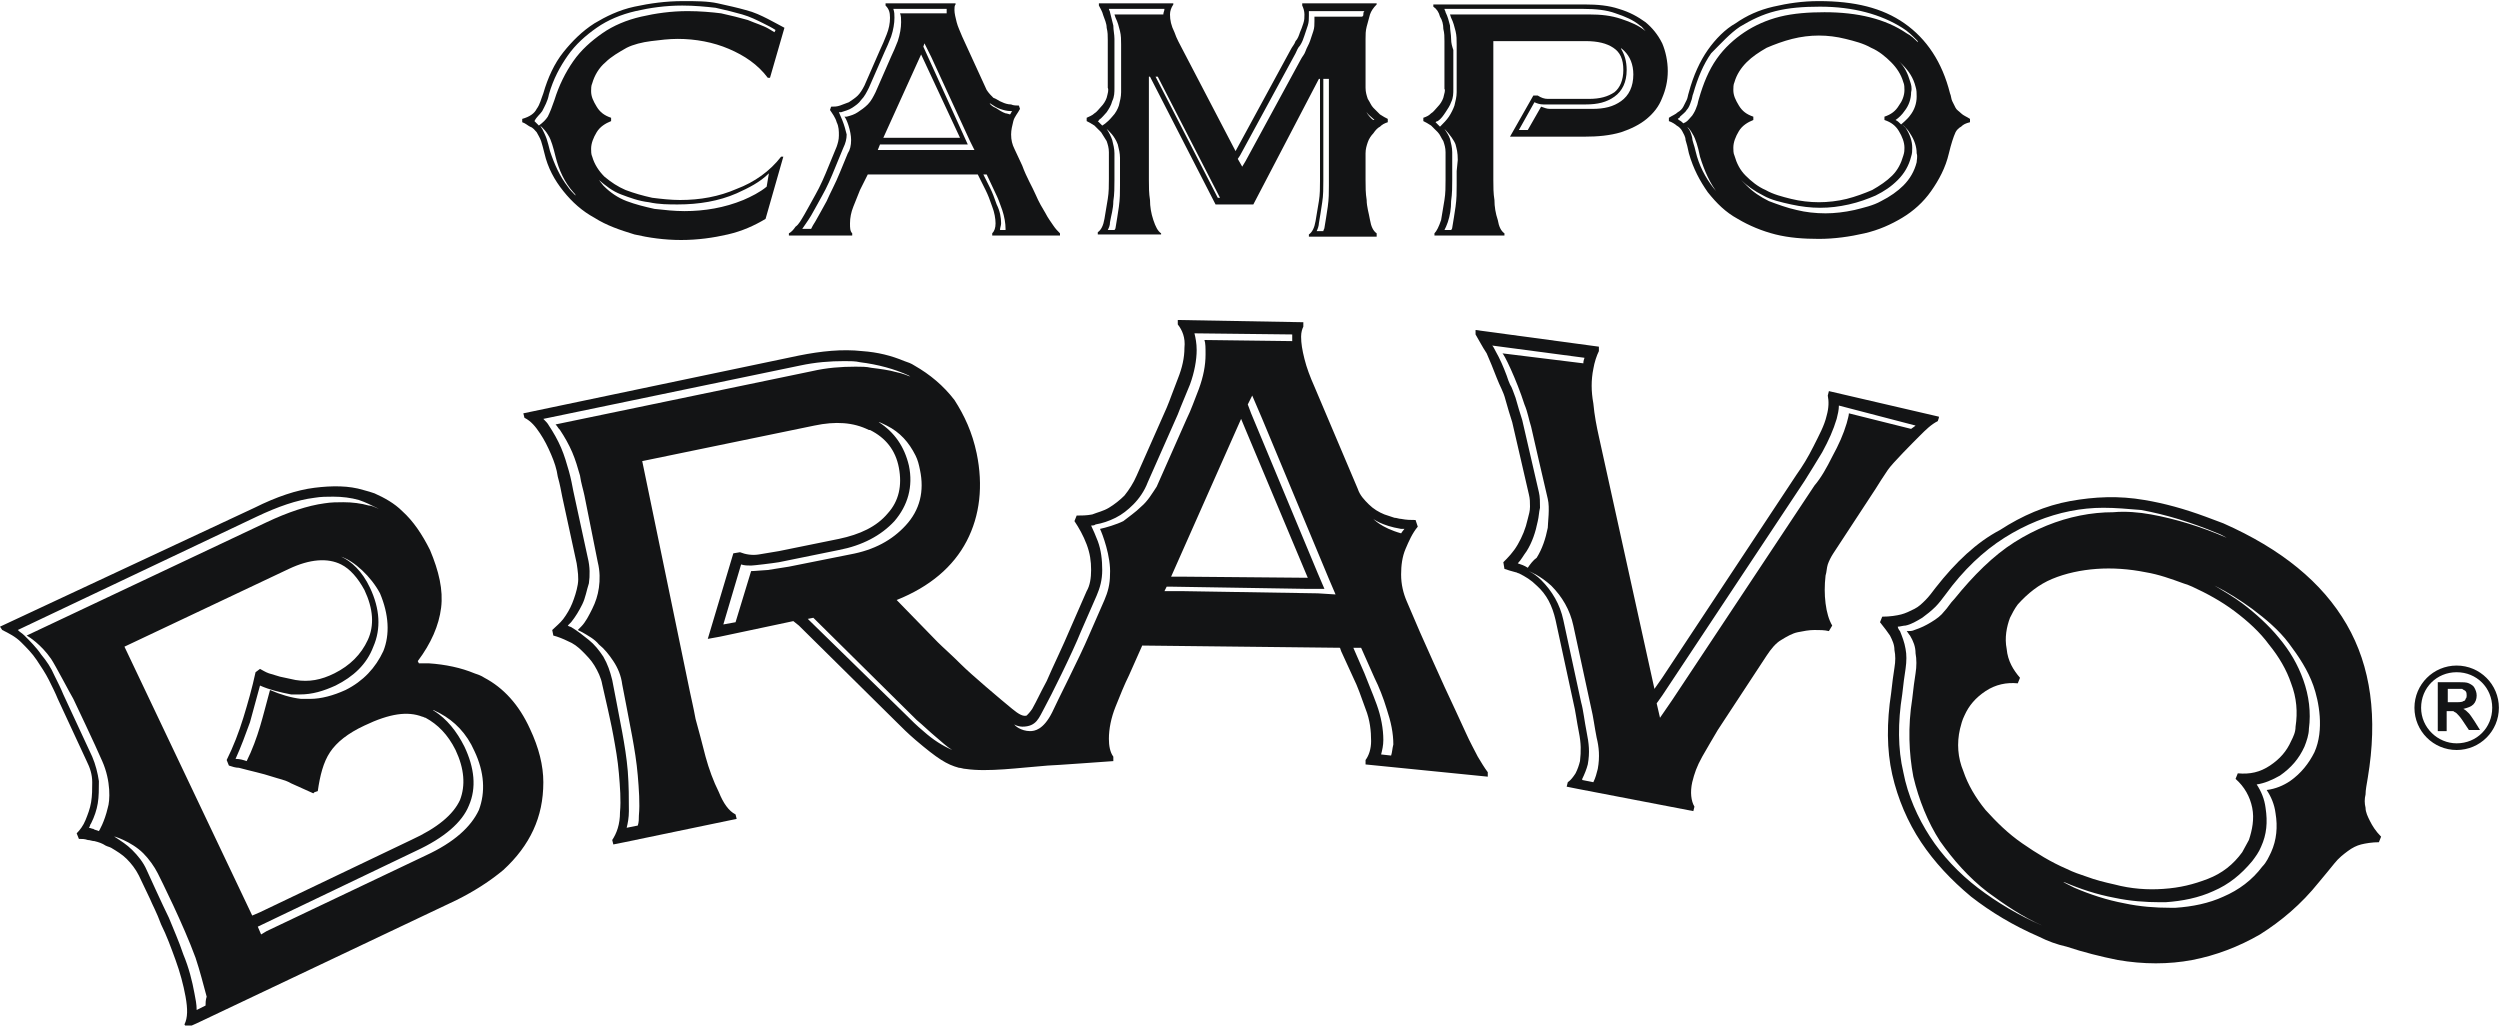 <svg preserveAspectRatio="xMidYMid meet"  overflow="visible" style="display: block;" viewBox="0 0 225 93" fill="none" xmlns="http://www.w3.org/2000/svg">
<g id="Frame" clip-path="url(#clip0_0_4)">
<path id="Vector" d="M1.9 57.8C2.4 58.3 2.9 58.8 3.3 59.4C3.7 60 4.1 60.6 4.4 61.2C4.7 61.8 5 62.4 5.2 62.9L7.8 68.5C8.1 69.1 8.3 69.7 8.3 70.4C8.3 71 8.3 71.6 8.2 72.2C8.1 72.8 7.9 73.3 7.7 73.8C7.5 74.3 7.2 74.7 6.9 75L7.1 75.5C7.4 75.5 7.6 75.5 7.9 75.6C8.1 75.6 8.3 75.7 8.5 75.7C8.9 75.8 9.2 75.9 9.5 76.1C9.7 76.2 9.8 76.2 10 76.3C10.5 76.6 11 76.9 11.4 77.3C11.8 77.7 12.2 78.2 12.5 78.8L13.5 80.9C13.7 81.4 14.1 82.1 14.5 83.2C15 84.2 15.4 85.3 15.8 86.4C16.2 87.5 16.5 88.6 16.7 89.7C16.9 90.8 16.9 91.6 16.6 92.2L16.8 92.5L17.7 92.1L41.1 81C42.7 80.2 44.1 79.3 45.3 78.3C46.5 77.2 47.4 76 48 74.7C48.6 73.4 48.9 72 48.9 70.4C48.9 68.9 48.5 67.3 47.7 65.6C46.7 63.4 45.3 61.9 43.6 61C43.3 60.8 43 60.7 42.7 60.6C41.5 60.1 40.1 59.8 38.6 59.7C38.3 59.7 38 59.7 37.7 59.7L37.6 59.5C38.8 57.9 39.5 56.3 39.7 54.7C39.9 53.1 39.5 51.4 38.7 49.5C38 48.1 37.2 46.9 36.2 46C35.5 45.3 34.6 44.8 33.7 44.4C33.4 44.3 33.1 44.2 32.7 44.1C31.4 43.7 29.9 43.7 28.3 43.9C26.7 44.1 24.9 44.7 22.9 45.7L0 56.4L0.2 56.7C0.8 57 1.4 57.3 1.9 57.8ZM18.5 90.5L17.7 90.9C17.7 90.4 17.6 89.9 17.5 89.4C17.3 88.3 17 87.1 16.5 85.9C16.1 84.7 15.6 83.6 15.2 82.6C14.7 81.6 13.2 78.3 13.2 78.3C12.9 77.6 12.4 77 11.9 76.5C11.4 76 10.9 75.7 10.3 75.3C10.1 75.2 11.8 75.7 12.9 76.8C13.4 77.3 13.9 78 14.2 78.6C14.5 79.2 16.5 83.2 17.6 86.2C18 87.4 18.3 88.6 18.6 89.7C18.5 90 18.5 90.3 18.5 90.5ZM39.6 64.2C40.9 64.9 42 66 42.7 67.6C43.6 69.5 43.7 71.3 43.1 72.9C42.4 74.4 40.9 75.8 38.3 77L24 83.8L23.5 84.1L23.2 83.4L37.4 76.6C40 75.4 41.6 74 42.2 72.5C42.9 70.9 42.7 69.1 41.8 67.2C41.1 65.8 40.2 64.7 39.1 64C39 64 39 63.9 39 63.9L39.6 64.2ZM38 64.5C38.1 64.5 38.2 64.6 38.3 64.6C39.4 65.2 40.3 66.1 41 67.5C41.8 69.2 41.9 70.7 41.4 72C40.8 73.3 39.4 74.5 37 75.6L23.4 82.1L22.7 82.4L11.2 58.2L26 51.2C27.9 50.3 29.5 50.2 30.7 50.8C31.5 51.2 32.2 52 32.8 53.1C33.6 54.8 33.7 56.3 33.1 57.6C32.5 58.9 31.5 59.9 30.1 60.6C28.9 61.2 27.8 61.4 26.6 61.2C26.1 61.1 25.7 61 25.2 60.9C24.9 60.8 24.5 60.7 24.2 60.6C23.9 60.5 23.6 60.3 23.4 60.2L23 60.5C22.7 61.9 22.3 63.3 21.9 64.6C21.5 65.9 21 67.2 20.4 68.4L20.6 68.9C20.9 69 21.2 69.1 21.5 69.1C22.6 69.4 23.6 69.6 24.5 69.9C25.1 70.1 25.7 70.2 26.2 70.5C26.9 70.8 27.5 71.1 28.2 71.4L28.3 71.3L28.6 71.2C28.8 69.8 29.1 68.6 29.7 67.7C30.3 66.8 31.3 66 32.8 65.3C35.1 64.2 36.7 64 38 64.5ZM34.5 58.6C33.8 60.1 32.7 61.3 31.1 62.1C30 62.6 28.9 62.9 27.9 62.9C27.6 62.9 27.4 62.9 27.1 62.9C26.2 62.8 25.2 62.5 24.3 62.1C24 63.2 23.7 64.4 23.4 65.4C23.1 66.4 22.7 67.5 22.2 68.5C21.9 68.4 21.6 68.3 21.2 68.3C21.7 67.2 22.1 66.1 22.5 65C22.8 63.9 23.1 62.8 23.4 61.7C24.3 62.1 25.2 62.3 26.2 62.5C26.5 62.5 26.7 62.5 27 62.5C28.1 62.5 29.1 62.2 30.2 61.7C31.8 60.9 33 59.8 33.6 58.2C34.3 56.6 34.2 54.8 33.3 52.9C32.6 51.4 31.6 50.5 30.7 50.1C31.9 50.5 33.4 51.9 34.2 53.4C35 55.3 35.1 57.1 34.5 58.6ZM23.1 46.5C25 45.6 26.7 45 28.3 44.8C28.9 44.7 29.4 44.7 30 44.7C30.8 44.7 31.6 44.8 32.3 45C32.9 45.2 33.5 45.5 34.1 45.8C33.8 45.7 33.5 45.5 33.2 45.5C32.5 45.3 31.7 45.2 30.9 45.2C30.4 45.2 29.8 45.2 29.2 45.3C27.7 45.5 25.9 46.1 24 47L2.4 57.2C2.6 57.3 3.7 58 4.6 59.3C5 59.9 6.3 62.4 6.6 62.9C6.6 62.9 8.6 67.1 9.2 68.5C10 70.3 9.9 72.1 9.7 72.7C9.4 74 8.9 74.8 8.9 74.8C8.7 74.7 8.5 74.7 8.4 74.6C8.3 74.6 8.1 74.5 8 74.5C8.1 74.4 8.1 74.2 8.2 74.1C8.5 73.5 8.7 72.9 8.8 72.3C8.9 71.7 8.9 71 8.9 70.3C8.8 69.6 8.6 68.8 8.3 68.1L5.7 62.5C5.5 62 5.2 61.4 4.9 60.8C4.6 60.1 4.2 59.5 3.7 58.9C3.3 58.3 2.7 57.7 2.2 57.2C2 57 1.8 56.9 1.6 56.7L23.1 46.5Z" fill="#131415"/>
<path id="Vector_2" d="M174.2 52.9C173.9 53.3 173.6 53.7 173.3 54C173 54.3 172.7 54.6 172.3 54.8C171.9 55 171.5 55.2 171.1 55.3C170.7 55.4 170.1 55.5 169.4 55.5L169.2 56C169.6 56.5 169.9 56.9 170.1 57.2C170.3 57.6 170.5 58 170.5 58.5C170.6 59 170.6 59.5 170.5 60.1C170.4 60.7 170.3 61.5 170.2 62.4C169.8 65 169.8 67.5 170.3 69.7C170.8 71.9 171.7 74 172.9 75.8C174.1 77.6 175.6 79.2 177.4 80.7C179.2 82.1 181.2 83.3 183.5 84.3C184.3 84.7 185.1 85 186 85.2C187.5 85.7 189.1 86.1 190.6 86.4C192.9 86.8 195.2 86.8 197.3 86.4C199.4 86 201.5 85.2 203.4 84.1C205.3 82.9 207.1 81.4 208.7 79.4C209.2 78.8 209.7 78.2 210.1 77.7C210.5 77.2 210.9 76.9 211.3 76.6C211.7 76.3 212.1 76.1 212.5 76C212.9 75.9 213.5 75.8 214.1 75.8L214.3 75.3C213.8 74.8 213.5 74.3 213.3 73.9C213.1 73.5 212.9 73.1 212.9 72.7C212.8 72.3 212.8 71.9 212.9 71.5C212.9 71.1 213 70.6 213.1 70C214 64.6 213.4 60 211.2 56.2C209 52.4 205.3 49.4 200.1 47.1C199.6 46.9 199 46.7 198.5 46.5C196.6 45.8 194.8 45.3 193 45C190.7 44.6 188.5 44.7 186.3 45.1C184.1 45.5 182 46.4 180 47.7C177.9 48.8 176 50.6 174.2 52.9ZM206 57.9C206.9 59.1 207.7 60.3 208.2 61.7C208.7 63.1 209.2 65.7 208.3 67.7C207.8 68.7 207.1 69.6 206.1 70.3C205.5 70.7 204.8 71 204 71.1C204.4 71.7 204.7 72.4 204.8 73.2C205 74.4 204.9 75.6 204.4 76.7C204.2 77.1 204 77.6 203.6 78C202.7 79.2 201.5 80.1 200.1 80.7C198.8 81.3 197.3 81.6 195.8 81.7C195.6 81.7 195.5 81.7 195.3 81.7C194 81.7 192.6 81.6 191.2 81.3C189.6 81 188.1 80.5 186.7 79.9C186.5 79.8 186.3 79.7 186.1 79.6C186.1 79.6 185.5 79.3 185.8 79.4C187.2 80 188.7 80.5 190.3 80.8C191.7 81.1 193.1 81.2 194.4 81.2C194.6 81.2 194.7 81.2 194.9 81.2C196.4 81.1 197.9 80.8 199.2 80.2C200.6 79.6 201.7 78.7 202.7 77.5C203 77.1 203.3 76.7 203.5 76.2C204 75.1 204.1 74 203.9 72.7C203.8 71.9 203.5 71.2 203.1 70.6C203.8 70.5 204.5 70.2 205.2 69.8C206.2 69.1 206.9 68.3 207.4 67.2C207.6 66.7 207.8 66.1 207.8 65.6C208 64.1 207.8 62.6 207.3 61.2C206.8 59.8 206.1 58.6 205.1 57.4C204.2 56.3 203 55.2 201.8 54.3C201 53.7 200.1 53.2 199.3 52.7C200.5 53.3 201.6 54 202.7 54.8C203.9 55.7 205.1 56.7 206 57.9ZM180.6 58.4C180.4 57.4 180.6 56.4 180.9 55.6C181.1 55.2 181.3 54.8 181.6 54.4C182.5 53.4 183.5 52.6 184.7 52.1C185.9 51.6 187.3 51.3 188.7 51.2C190.1 51.1 191.6 51.2 193.1 51.5C194.3 51.7 195.4 52.1 196.5 52.5C196.8 52.6 197.1 52.7 197.3 52.8C198.6 53.4 199.9 54.1 201.1 55C202.3 55.9 203.4 56.9 204.2 58C205.1 59.1 205.8 60.3 206.2 61.5C206.7 62.8 206.8 64.1 206.6 65.4C206.6 65.9 206.4 66.3 206.2 66.7C205.8 67.6 205.2 68.3 204.3 68.9C203.4 69.5 202.5 69.7 201.4 69.6L201.2 70.1C202 70.8 202.5 71.7 202.7 72.7C202.9 73.7 202.7 74.7 202.4 75.6C202.2 76 202 76.3 201.8 76.7C201 77.8 200 78.6 198.7 79.1C197.4 79.6 196.2 79.9 194.7 80C193.3 80.1 191.8 80 190.3 79.6C189.4 79.4 188.6 79.2 187.8 78.9C187.2 78.7 186.6 78.5 186 78.2C184.6 77.6 183.3 76.8 182 75.9C180.7 75 179.7 74 178.7 72.9C177.8 71.8 177.1 70.6 176.7 69.4C176.2 68.2 176.1 66.9 176.4 65.6C176.5 65.2 176.6 64.8 176.8 64.4C177.2 63.5 177.8 62.8 178.7 62.2C179.6 61.6 180.6 61.4 181.6 61.5L181.8 61C181.2 60.3 180.7 59.5 180.6 58.4ZM180.4 48.4C182.3 47.2 184.3 46.4 186.3 46C187.3 45.8 188.3 45.7 189.3 45.7C190.4 45.7 191.5 45.8 192.7 45.9C194.9 46.3 197.2 47 199.6 48C199.9 48.1 200.2 48.3 200.4 48.4C198.1 47.4 195.8 46.7 193.6 46.3C192.5 46.1 191.3 46 190.2 46.1C189.2 46.1 188.2 46.2 187.2 46.4C185.2 46.8 183.2 47.6 181.3 48.8C179.4 50 177.6 51.8 175.9 53.9C175.5 54.3 175.3 54.7 175 55C174.7 55.4 174.3 55.7 173.8 56C173.3 56.3 172.9 56.5 172.3 56.7C172.1 56.8 171.9 56.8 171.6 56.8C171.7 56.9 171.8 57.1 171.9 57.2C172.2 57.7 172.4 58.2 172.4 58.8C172.5 59.3 172.5 60 172.4 60.6C172.3 61.2 172.2 62 172.1 62.9C171.7 65.4 171.8 67.8 172.2 69.9C172.7 72 173.5 74 174.6 75.7C175.8 77.4 177.2 79 178.9 80.3C180.4 81.4 182 82.5 183.8 83.3C181.7 82.4 179.7 81.2 178 79.9C176.3 78.6 174.8 77 173.7 75.3C172.6 73.6 171.7 71.6 171.3 69.5C170.8 67.4 170.8 65 171.2 62.5C171.3 61.6 171.4 60.8 171.5 60.2C171.6 59.5 171.6 58.9 171.5 58.4C171.4 57.8 171.2 57.3 171 56.8C170.9 56.7 170.8 56.5 170.8 56.4C171 56.4 171.3 56.3 171.5 56.3C172 56.2 172.5 55.9 173 55.6C173.4 55.3 173.8 55 174.2 54.6C174.5 54.3 174.8 53.9 175.1 53.5C176.7 51.3 178.5 49.6 180.4 48.4Z" fill="#131415"/>
<path id="Vector_3" d="M133.9 69.5C133.6 69.1 133.3 68.6 133 68.1C132.7 67.5 132.3 66.8 131.9 65.9C131.5 65 130.6 63.1 130 61.8C129.4 60.5 128.7 58.9 127.8 56.9L126.6 54.1C126.3 53.4 126.1 52.6 126.1 51.7C126.1 50.9 126.2 50.1 126.5 49.4C126.8 48.7 127.1 48 127.6 47.4L127.5 47.1L127.4 46.8C127 46.8 126.6 46.8 126.1 46.7C125.9 46.7 125.7 46.6 125.5 46.6C125.2 46.5 124.9 46.4 124.6 46.3C124.1 46.1 123.6 45.8 123.2 45.4C122.8 45 122.4 44.6 122.2 44L118.3 34.8C117.9 33.9 117.6 33.1 117.4 32.3C117.2 31.5 117.1 30.9 117.1 30.3C117.1 29.9 117.2 29.6 117.3 29.4V29.3V29L106 28.8V29.2C106.4 29.7 106.7 30.4 106.6 31.3C106.6 32.2 106.4 33.1 106 34.1C105.6 35.1 105.3 36 105 36.7L102.3 42.8C102 43.5 101.6 44.1 101.2 44.6C100.8 45 100.3 45.4 99.8 45.7C99.3 46 98.8 46.1 98.3 46.3C97.8 46.4 97.3 46.4 96.9 46.4L96.7 46.9C97.1 47.5 97.5 48.2 97.8 49C98.1 49.8 98.2 50.5 98.2 51.3C98.2 52 98.1 52.7 97.8 53.2L96.4 56.4C95.6 58.3 94.8 59.9 94.2 61.3C93.5 62.6 93.4 62.9 92.9 63.8C92.7 64.1 92.5 64.3 92.4 64.4C92.1 64.5 91.7 64.3 91.1 63.8C90 62.9 87.4 60.7 86.5 59.8C85.6 58.9 84.9 58.3 84.4 57.8L80.7 54C83.7 52.8 85.8 51 87 48.7C88.2 46.4 88.5 43.7 87.9 40.8C87.5 38.9 86.8 37.4 85.9 36C84.9 34.7 83.7 33.7 82.3 32.9C82 32.7 81.7 32.6 81.4 32.5C80.2 32 79 31.7 77.6 31.6C75.8 31.4 73.9 31.6 71.9 32L47.1 37.2L47.2 37.6C47.8 37.9 48.2 38.4 48.6 39C49 39.6 49.3 40.2 49.6 40.9C49.9 41.6 50.1 42.2 50.2 42.9C50.4 43.6 50.5 44.2 50.6 44.7L51.9 50.7C52 51.4 52.1 52 52 52.6C51.9 53.2 51.7 53.8 51.5 54.3C51.3 54.8 51 55.3 50.7 55.7C50.4 56.1 50 56.4 49.7 56.7L49.8 57.2C50.2 57.3 50.7 57.5 51.1 57.7C51.6 57.9 52 58.2 52.4 58.6C52.8 59 53.2 59.4 53.5 59.9C53.8 60.4 54.1 61 54.2 61.6L54.7 63.8C54.8 64.3 55 65.1 55.2 66.2C55.4 67.3 55.6 68.4 55.7 69.6C55.8 70.8 55.9 72 55.8 73.1C55.8 74.2 55.5 75 55.1 75.6L55.2 76L56.2 75.8L66.3 73.7L66.2 73.3C65.6 73 65.1 72.3 64.7 71.3C64.2 70.3 63.8 69.2 63.5 68.1C63.2 66.9 62.9 65.8 62.6 64.7C62.4 63.6 62.2 62.8 62.1 62.3L57.8 41.5L73.3 38.3C75.2 37.9 76.8 38 78.2 38.7C78.2 38.7 78.2 38.7 78.3 38.7C79.7 39.4 80.6 40.5 80.9 42.1C81.2 43.7 80.9 45.1 79.9 46.2C78.9 47.4 77.4 48.1 75.5 48.5L70.1 49.6C69.5 49.7 68.9 49.8 68.3 49.9C67.7 50 67.1 49.9 66.6 49.7L66 49.8L63.7 57.5L64.8 57.3L71.4 55.9L71.9 56.3L80.7 65C81.2 65.5 81.7 66 82.4 66.6C84.4 68.3 85.2 68.8 86.3 69.1C86.5 69.1 86.7 69.2 86.9 69.2C88.9 69.5 91.7 69.1 94.3 68.9C94.7 68.9 100.2 68.5 100.2 68.5V68.1C99.9 67.7 99.8 67.1 99.8 66.5C99.8 65.6 100 64.6 100.4 63.6C100.8 62.6 101.2 61.6 101.6 60.8L102.8 58.1L120.6 58.3L120.7 58.6L121.8 61C122.2 61.8 122.5 62.7 122.9 63.8C123.3 64.8 123.4 65.8 123.4 66.7C123.4 67.4 123.2 68 122.9 68.4V68.8L123.9 68.9L133.9 69.9V69.5ZM77 33C75.7 33 74.4 33.1 73.1 33.4L50 38.2C50.2 38.4 50.2 38.5 50.4 38.7C50.8 39.3 51.2 40 51.5 40.7C51.8 41.4 52 42.1 52.2 42.8C52.3 43.5 52.5 44.1 52.6 44.6L53.8 50.6C54 51.4 54 52.2 53.9 52.9C53.8 53.6 53.6 54.2 53.3 54.8C53 55.4 52.7 56 52.3 56.4C52.2 56.5 52.1 56.6 52 56.7L52.4 56.9C52.9 57.2 53.5 57.5 53.9 58C54.4 58.4 54.8 58.9 55.2 59.5C55.6 60.1 55.9 60.8 56 61.6C56 61.6 56.7 65.2 56.9 66.3C57.1 67.4 57.3 68.6 57.4 69.8C57.5 71 57.6 72.3 57.5 73.4C57.5 73.7 57.5 74 57.4 74.3L56.4 74.5C56.5 74.1 56.6 73.6 56.6 73C56.6 71.9 56.6 70.7 56.5 69.4C56.4 68.2 56.2 67 56 65.9C55.8 64.8 55.1 61.2 55.1 61.2C54.9 60.4 54.7 59.8 54.3 59.1C53.9 58.5 53.5 58 53 57.6C52.5 57.2 52 56.8 51.5 56.5C51.4 56.4 51.2 56.4 51.1 56.3C51.2 56.2 51.3 56.1 51.4 56C51.8 55.5 52.1 55 52.4 54.4C52.7 53.8 52.8 53.1 53 52.5C53.1 51.8 53.1 51 52.9 50.2L51.6 44.2C51.5 43.7 51.4 43.1 51.2 42.4C51 41.7 50.8 41 50.5 40.3C50.2 39.6 49.8 38.9 49.4 38.3C49.3 38.1 49.1 37.9 48.9 37.7L72 32.9C73.4 32.6 74.7 32.5 76 32.5C76.5 32.5 77 32.5 77.4 32.6C79 32.8 80.5 33.2 81.8 33.8C81.9 33.9 82.1 34 82.2 34C81.7 33.8 81.2 33.6 80.7 33.5C80 33.3 79.2 33.2 78.4 33.1C78 33 77.5 33 77 33ZM71 51C70.4 51.1 69.7 51.2 69.1 51.3C68.9 51.3 67.9 51.4 67.6 51.4L66.2 56L65.1 56.2L66.7 50.8C67 50.9 67.3 50.9 67.6 50.9C67.8 50.9 69.5 50.7 70.1 50.6L75.5 49.5C77.6 49.1 79.3 48.2 80.5 46.9C81.7 45.5 82.2 43.8 81.8 41.9C81.4 40.2 80.5 38.9 79.1 38C79 37.9 79.8 38.3 79.8 38.3C81 38.9 81.8 39.8 82.4 41C82.6 41.4 82.7 41.8 82.8 42.3C83.2 44.2 82.8 45.9 81.5 47.3C80.3 48.6 78.7 49.5 76.5 49.9L71 51ZM83.1 65.8C82.5 65.3 82 64.8 81.6 64.4L81.5 64.3L72.7 55.7L73.2 55.6L82.5 64.8C83.1 65.3 83.6 65.8 84.2 66.3C84.8 66.8 85.2 67.2 85.7 67.5C84.8 67.1 84 66.6 83.1 65.8ZM102.7 45.6C102.2 46.1 101.6 46.5 101.1 46.9C100.5 47.2 99.5 47.5 99 47.6C99.2 48 100 50.1 99.9 51.7C99.9 52.6 99.7 53.3 99.4 54L98 57.2C97.2 59.1 95.1 63.2 94.7 64.1C93.9 65.7 93.1 65.8 92.7 65.8C91.9 65.8 91.3 65.3 91.3 65.2C91.4 65.3 91.8 65.4 92 65.4C93.3 65.4 93.5 64.6 94 63.7C94.5 62.8 96.5 58.8 97.3 56.8L98.7 53.6C99 52.9 99.2 52.2 99.2 51.3C99.2 50.4 99.1 49.5 98.8 48.7C98.6 48.2 98.4 47.7 98.2 47.3C98.3 47.3 98.5 47.3 98.6 47.2C99.2 47.1 99.8 46.9 100.4 46.6C101 46.3 101.5 45.9 102 45.4C102.5 44.9 103 44.2 103.3 43.4L106 37.3C106.3 36.5 106.7 35.6 107.1 34.6C107.5 33.5 107.7 32.4 107.7 31.5C107.7 30.9 107.6 30.4 107.5 30L116.3 30.1C116.3 30.2 116.3 30.5 116.3 30.7L108.4 30.6C108.5 30.9 108.5 31.3 108.5 31.9C108.5 32.9 108.3 33.9 107.9 35C107.5 36 107.2 36.9 106.8 37.7L104.1 43.8C103.7 44.4 103.3 45.1 102.7 45.6ZM112.2 38.9L117.7 52L106.5 51.9H105.4L111.7 37.7L112.2 38.9ZM118.6 53.4L106.3 53.2H104.8L105 52.8H105.4L117.7 53H119.2L118.6 51.6L112.6 37.2L112.3 36.4L112.7 35.6L113.6 37.7L119.6 52.1L120.2 53.5L118.6 53.4ZM125.2 68L124.3 67.9C124.4 67.5 124.5 67.1 124.5 66.6C124.5 65.6 124.3 64.5 123.9 63.4C123.5 62.3 123.1 61.4 122.8 60.6L121.8 58.3H122.5L123.7 61C124.1 61.8 124.5 62.8 124.8 63.8C125.2 65 125.4 66 125.4 67C125.3 67.4 125.3 67.7 125.2 68ZM123.6 46.7C123.6 46.7 124.3 47.3 126.1 47.6C126.2 47.6 126.3 47.6 126.4 47.6C126.3 47.7 126.1 48 126.1 48C124.3 47.5 123.6 46.7 123.6 46.7Z" fill="#131415"/>
<path id="Vector_4" d="M164.6 35.2L164.5 35.6C164.6 36.1 164.6 36.7 164.4 37.4C164.2 38.3 163.7 39.2 163.2 40.2C162.7 41.2 162.2 42 161.7 42.7L149.6 61L148.9 62L143.9 39.3C143.7 38.4 143.5 37.4 143.4 36.3C143.2 35.2 143.2 34.2 143.4 33.2C143.5 32.6 143.7 32 143.9 31.6V31.4V31.2L132.8 29.7V30.1C133.1 30.6 133.4 31.2 133.8 31.8C134.1 32.5 134.4 33.2 134.7 34C135 34.8 135.3 35.2 135.5 36C135.7 36.7 135.9 37.4 136.1 38L137.6 44.5C137.7 44.9 137.7 45.2 137.7 45.6C137.7 46 137.6 46.3 137.5 46.7C137.3 47.6 137 48.3 136.6 49C136.2 49.7 135.7 50.2 135.3 50.6L135.4 51.2C135.7 51.3 136 51.4 136.4 51.5C136.5 51.5 136.6 51.6 136.7 51.6C137.3 51.9 137.8 52.2 138.3 52.7C139.2 53.5 139.7 54.5 140 55.8L141.6 63.2C141.8 64 141.9 64.9 142.1 65.9C142.3 66.9 142.3 67.6 142.2 68.5C142.1 68.9 142 69.2 141.8 69.6C141.6 69.9 141.4 70.2 141.1 70.4L141 70.8L142 71L152.4 73L152.5 72.6C152.2 72.1 152.1 71.3 152.3 70.4C152.5 69.6 152.7 69 153.2 68.1C153.7 67.2 154.2 66.4 154.6 65.7L159 59C159.4 58.4 159.8 57.9 160.3 57.6C160.8 57.3 161.3 57 161.8 56.9C162.3 56.8 162.8 56.7 163.3 56.7C163.8 56.7 164.2 56.7 164.6 56.8L164.9 56.3C164.6 55.8 164.4 55.1 164.3 54.3C164.2 53.5 164.2 52.7 164.3 51.8C164.4 51.5 164.4 51.1 164.5 50.8C164.6 50.5 164.8 50.1 165 49.8L168.8 44C169.1 43.5 169.5 42.9 169.9 42.3C170.3 41.7 172.2 39.8 172.8 39.2C173.3 38.7 173.8 38.2 174.4 37.9L174.5 37.6V37.5L164.6 35.2ZM137.5 51.1C137.2 50.9 136.9 50.8 136.6 50.7C136.9 50.4 137.1 50 137.4 49.6C137.9 48.8 138.2 47.9 138.4 46.9C138.5 46.5 138.5 46.1 138.6 45.7C138.6 45.2 138.6 44.7 138.5 44.3L137 37.8C136.8 37.2 136.6 36.5 136.4 35.8C136.2 35.3 136.1 34.9 135.9 34.6C135.8 34.4 135.7 34.1 135.6 33.8C135.3 33 135 32.3 134.6 31.6C134.5 31.4 134.4 31.2 134.3 31.1L142.6 32.2C142.6 32.3 142.5 32.4 142.5 32.7L135.2 31.8C135.3 31.7 136.5 34.2 137.2 36.4C137.5 37.1 137.6 37.8 137.8 38.4C137.8 38.4 139.1 44.1 139.3 44.9C139.5 45.7 139.3 47.1 139.3 47.5C139.1 48.5 138.8 49.4 138.3 50.2C138 50.4 137.7 50.8 137.5 51.1ZM143.8 69.2C143.7 69.6 143.6 70 143.4 70.4L142.4 70.2V70.1C142.6 69.7 142.8 69.2 142.9 68.8C143.1 67.7 143 66.9 142.8 65.9C142.6 64.9 142.5 63.9 142.3 63.2L140.7 55.8C140.4 54.4 139.7 53.2 138.7 52.2C138.4 51.9 138 51.6 137.6 51.4C137.8 51.5 138.6 51.8 139.6 52.7C140.6 53.7 141.3 54.9 141.6 56.3L143.2 63.7C143.4 64.5 143.5 65.4 143.7 66.4C143.9 67.2 144 68.1 143.8 69.2ZM172 38.6L166.4 37.2C166.4 37.4 166.3 37.7 166.2 38.1C165.9 39.1 165.5 40 164.9 41.1C164.4 42.1 163.9 43 163.3 43.7L150.5 63L149.4 64.6L149.1 63.3L149.6 62.6L162.4 43.3C162.9 42.5 163.4 41.7 164 40.7C164.6 39.6 165 38.7 165.3 37.7C165.4 37.3 165.5 36.9 165.5 36.5L172.4 38.3C172.4 38.3 172.3 38.4 172 38.6Z" fill="#131415"/>
<path id="Vector_5" d="M48.3 11.9C48.4 12.1 48.6 12.4 48.7 12.7C48.8 13 48.9 13.4 49 13.8C49.3 15.1 49.9 16.2 50.7 17.2C51.5 18.2 52.4 19 53.5 19.6C54.6 20.3 55.8 20.7 57.1 21.1C58.4 21.4 59.8 21.6 61.3 21.6C62.8 21.6 64.2 21.4 65.5 21.1C66.8 20.8 67.9 20.3 68.9 19.7L70.5 14.1H70.3C69.3 15.4 67.9 16.4 66.3 17C64.7 17.7 63 18 61.2 18C60.4 18 59.5 17.9 58.7 17.8C57.8 17.6 57.1 17.4 56.3 17.1C55.6 16.8 55 16.4 54.4 15.9C53.9 15.4 53.5 14.8 53.3 14.1C53.2 13.9 53.2 13.6 53.2 13.4C53.2 12.9 53.4 12.4 53.7 11.9C54 11.4 54.5 11.1 55 10.9V10.6C54.4 10.4 54 10.1 53.7 9.6C53.4 9.1 53.2 8.7 53.2 8.2C53.2 8 53.2 7.7 53.3 7.5C53.5 6.8 53.9 6.1 54.5 5.6C55 5.1 55.7 4.7 56.4 4.3C57 4 57.8 3.8 58.6 3.7C59.4 3.6 60.2 3.5 61 3.5C62.6 3.5 64.2 3.8 65.6 4.4C67 5 68.2 5.8 69.1 7H69.3L70.6 2.5C70.2 2.3 69.7 2 69.1 1.7C68.5 1.4 67.9 1.1 67.1 0.9C66.4 0.7 65.5 0.5 64.6 0.3C63.7 0.1 62.6 0.1 61.5 0.1C59.9 0.1 58.5 0.3 57.1 0.6C55.7 0.9 54.5 1.5 53.5 2.1C52.4 2.8 51.5 3.7 50.7 4.7C49.9 5.7 49.3 7 48.9 8.4C48.7 8.9 48.6 9.4 48.3 9.8C48.1 10.2 47.7 10.5 47 10.7V11C47.3 11.1 47.5 11.3 47.7 11.4C48 11.5 48.1 11.7 48.3 11.9ZM53.9 16.2C54.5 16.7 55.1 17.2 55.9 17.5C56.7 17.8 57.5 18.1 58.4 18.2C59.3 18.4 60.2 18.4 61 18.4C62.9 18.4 64.7 18.1 66.3 17.4C67.4 16.9 68.4 16.4 69.2 15.6L69 16.8C68.4 17.3 67.6 17.7 66.9 18C65.2 18.7 63.4 19 61.6 19C60.7 19 59.8 18.9 58.9 18.8C58 18.6 57.2 18.4 56.4 18.1C55.6 17.8 54.9 17.3 54.4 16.8C54.4 16.8 54.4 16.8 54.3 16.7L53.9 16.2C54 16.3 54 16.2 53.9 16.2ZM51.1 16.8C50.4 15.9 49.9 14.8 49.5 13.6C49.4 13.2 49.3 12.8 49.2 12.5C49.1 12.2 48.9 11.8 48.8 11.6C48.7 11.5 48.7 11.4 48.6 11.3C48.6 11.3 49 11.6 49.3 12.1C49.5 12.4 49.6 12.7 49.7 13C49.8 13.3 49.9 13.7 50 14.1C50.3 15.3 50.8 16.4 51.6 17.3C51.7 17.4 51.8 17.5 51.8 17.6C51.5 17.3 51.3 17.1 51.1 16.8ZM48.8 10C49 9.6 49.3 9.1 49.4 8.5C49.8 7.1 50.4 6 51.1 5C51.8 4 52.7 3.2 53.7 2.5C54.7 1.8 55.9 1.3 57.2 1C58.5 0.7 59.9 0.5 61.4 0.5C62.5 0.5 63.5 0.6 64.4 0.7C65.3 0.9 66.1 1.1 66.8 1.3C67.5 1.5 68.1 1.8 68.7 2.1C69.1 2.3 69.5 2.5 69.8 2.7L69.7 2.9C69.5 2.8 69.4 2.7 69.2 2.6C68.7 2.3 68 2.1 67.3 1.8C66.6 1.6 65.8 1.4 64.9 1.2C64.1 1.1 63 1 61.9 1C60.4 1 59 1.2 57.7 1.5C56.4 1.8 55.2 2.3 54.2 3C53.2 3.7 52.3 4.5 51.6 5.5C50.9 6.5 50.3 7.7 49.9 9C49.7 9.6 49.5 10.1 49.3 10.5C49.1 10.8 48.9 11 48.5 11.3C48.4 11.2 48.3 11.1 48.2 11L48.1 10.9C48.3 10.5 48.6 10.3 48.8 10Z" fill="#131415"/>
<path id="Vector_6" d="M74.6 14.9C74.2 15.9 73.8 16.8 73.4 17.5C73 18.2 72.7 18.8 72.4 19.3C72.1 19.8 71.9 20.2 71.6 20.4C71.4 20.7 71.2 20.9 71 21V21.2H76.7V21C76.5 20.8 76.5 20.5 76.5 20.1C76.5 19.6 76.6 19.1 76.8 18.6C77 18.1 77.2 17.6 77.4 17.1L78.1 15.7H88L88.7 17.1C88.9 17.5 89.1 18 89.3 18.6C89.5 19.1 89.6 19.7 89.6 20.1C89.6 20.5 89.5 20.8 89.3 21V21.2H95.4V21C95.2 20.8 95 20.6 94.8 20.3C94.6 20 94.3 19.6 94.1 19.2C93.8 18.7 93.5 18.2 93.2 17.5C92.9 16.8 92.4 16 92 14.9L91.3 13.4C91.1 13 91 12.6 91 12.1C91 11.7 91.1 11.3 91.2 10.9C91.3 10.5 91.6 10.2 91.8 9.8L91.7 9.5C91.5 9.5 91.2 9.5 91 9.4C90.7 9.4 90.4 9.3 90.2 9.2C89.9 9.1 89.7 8.9 89.4 8.8C89.2 8.6 89 8.4 88.8 8.1L86.6 3.3C86.4 2.8 86.2 2.4 86.1 2C86 1.6 85.9 1.2 85.9 0.9C85.9 0.7 85.9 0.5 86 0.4V0.3H79.7V0.5C80 0.8 80.1 1.1 80.1 1.6C80.1 2.1 80 2.6 79.8 3.1C79.6 3.6 79.4 4.1 79.2 4.5L77.8 7.7C77.6 8.1 77.4 8.4 77.2 8.6C77 8.8 76.7 9 76.4 9.2C76.1 9.3 75.9 9.4 75.6 9.5C75.3 9.6 75.1 9.6 74.8 9.6L74.7 9.9C74.9 10.2 75.2 10.6 75.3 11C75.5 11.4 75.5 11.8 75.5 12.2C75.5 12.6 75.4 12.9 75.3 13.2L74.6 14.9ZM89.1 9.3C89.4 9.5 89.7 9.7 90 9.8C90.3 9.9 90.6 10 91 10H91.1C91 10.1 91 10.2 90.9 10.3C90.9 10.3 90.6 10.2 90.5 10.2C90.2 10.1 89.9 9.9 89.6 9.7C89.3 9.6 89 9.3 89.1 9.3C89 9.3 89 9.3 89.1 9.3ZM88.8 15.7L89.6 17.4C89.8 17.8 90 18.3 90.2 18.9C90.4 19.5 90.5 20.1 90.5 20.6V20.7H90C90 20.5 90.1 20.3 90.1 20.1C90.1 19.6 90 19 89.7 18.4C89.5 17.8 89.3 17.3 89.1 16.9L88.5 15.7H88.8ZM87.3 12.7L87.7 13.5H80H79L79.2 13H79.4H87.1L83.1 4.2L83.2 3.9L83.8 5.1L87.3 12.7ZM79.5 12.4L82.9 4.9L86.4 12.4H79.5ZM75.8 10.8C75.7 10.6 75.6 10.3 75.5 10.1C75.6 10.1 75.6 10.1 75.7 10.1C76 10 76.4 9.9 76.7 9.7C77 9.5 77.3 9.3 77.5 9C77.8 8.7 78 8.3 78.2 7.9L79.6 4.7C79.8 4.3 80 3.8 80.2 3.3C80.4 2.7 80.5 2.1 80.5 1.6C80.5 1.3 80.5 1.1 80.4 0.8H85.2V0.9C85.2 1 85.2 1.1 85.2 1.2H81C81.1 1.4 81.1 1.7 81.1 2C81.1 2.5 81 3.1 80.8 3.7C80.6 4.2 80.4 4.7 80.2 5.1L78.8 8.3C78.6 8.7 78.4 9.1 78.1 9.4C77.8 9.7 77.5 9.9 77.2 10.1C76.9 10.3 76.6 10.4 76.2 10.5H76C76.2 10.7 76.6 11.8 76.6 12.6C76.6 13.1 76.5 13.5 76.3 13.8L75.6 15.5C75.2 16.5 74.7 17.4 74.4 18.1C74 18.8 73.7 19.4 73.4 19.9C73.2 20.2 73.1 20.4 73 20.6H72.2C72.4 20.3 72.7 19.9 73 19.4C73.3 18.9 73.6 18.3 74 17.6C74.4 16.9 74.8 16 75.2 15L75.9 13.3C76.1 12.9 76.2 12.5 76.2 12.1C76.1 11.7 76 11.3 75.8 10.8Z" fill="#131415"/>
<path id="Vector_7" d="M99.6 8.8C99.5 9.1 99.3 9.4 99.1 9.6C98.9 9.8 98.7 10.1 98.5 10.2C98.3 10.4 98 10.5 97.8 10.6V10.9C98 11 98.2 11.1 98.5 11.3C98.7 11.5 98.9 11.7 99.1 11.9C99.3 12.2 99.4 12.4 99.6 12.7C99.7 13 99.8 13.3 99.8 13.7V14.8C99.8 15.1 99.8 15.5 99.8 16.1C99.8 16.7 99.8 17.3 99.7 17.9C99.6 18.5 99.5 19.1 99.4 19.7C99.3 20.3 99.1 20.7 98.8 20.9V21.1H104.5V21C104.2 20.8 104 20.4 103.8 19.8C103.6 19.2 103.5 18.6 103.5 18C103.4 17.4 103.4 16.8 103.4 16.2C103.4 15.6 103.4 15.2 103.4 14.9V6.9H103.5L109.4 18.4H112.8L118.7 7.1H118.8V15C118.8 15.3 118.8 15.7 118.8 16.3C118.8 16.9 118.8 17.5 118.7 18.1C118.6 18.7 118.5 19.3 118.4 19.9C118.3 20.5 118.1 20.9 117.8 21.1V21.3H123.9V21C123.6 20.8 123.4 20.4 123.3 19.8C123.2 19.2 123 18.6 123 18C122.9 17.4 122.9 16.8 122.9 16.2C122.9 15.6 122.9 15.2 122.9 14.9V13.8C122.9 13.4 123 13.1 123.1 12.8C123.2 12.5 123.4 12.2 123.6 12C123.8 11.7 124 11.5 124.2 11.4C124.4 11.2 124.6 11.1 124.9 11V10.7C124.7 10.6 124.5 10.5 124.2 10.3C124 10.1 123.8 9.9 123.6 9.7C123.4 9.5 123.3 9.2 123.1 8.9C123 8.6 122.9 8.3 122.9 7.9V4.5C122.9 4.2 122.9 3.9 122.9 3.5C122.9 3.1 122.9 2.8 123 2.4C123.1 2 123.2 1.7 123.3 1.3C123.4 1 123.6 0.7 123.9 0.4V0.3H117.2V0.5C117.3 0.7 117.4 1 117.4 1.3C117.4 1.6 117.4 1.8 117.3 2.1C117.2 2.4 117.1 2.7 117 2.9C116.9 3.2 116.8 3.5 116.6 3.7C116.5 4 116.3 4.2 116.2 4.4L111.2 13.6L106.4 4.4C106.2 4 105.9 3.5 105.7 2.9C105.4 2.3 105.3 1.8 105.3 1.3C105.3 1 105.4 0.7 105.6 0.4V0.3H98.9V0.5C99 0.7 99.2 1 99.3 1.4C99.4 1.7 99.6 2.1 99.6 2.5C99.7 2.9 99.7 3.2 99.7 3.6C99.7 4 99.7 4.3 99.7 4.6V7.9C99.8 8.1 99.7 8.4 99.6 8.8ZM123.6 10.7L123.7 10.8H123.6C123.4 10.7 123 10.2 123 10.1C123.1 10.3 123.4 10.5 123.6 10.7ZM119.6 15.4C119.6 15.7 119.6 16.1 119.6 16.7C119.6 17.3 119.6 17.9 119.5 18.6C119.4 19.3 119.3 19.9 119.2 20.5C119.2 20.6 119.1 20.7 119.1 20.8H118.5C118.6 20.6 118.7 20.3 118.7 20.1C118.8 19.5 118.9 18.9 119 18.2C119.1 17.6 119.1 16.9 119.1 16.3C119.1 15.7 119.1 15.3 119.1 15V7.1H119.6C119.6 7.1 119.6 7.3 119.6 7.6C119.6 7.8 119.6 15.4 119.6 15.4ZM111.6 14L116.6 4.8C116.7 4.6 116.8 4.3 117 4.1C117.2 3.8 117.3 3.5 117.4 3.2C117.5 2.9 117.6 2.6 117.7 2.3C117.8 2 117.8 1.7 117.8 1.4C117.8 1.2 117.8 1.1 117.8 1H122.8C122.7 1.1 122.7 1.2 122.7 1.3C122.7 1.4 122.7 1.4 122.6 1.5H121H118.3C118.3 1.6 118.3 1.8 118.3 1.9C118.3 2.2 118.3 2.5 118.2 2.8C118.1 3.1 118 3.4 117.9 3.7C117.8 4 117.6 4.3 117.5 4.6C117.4 4.9 117.2 5.1 117.1 5.3L112.1 14.5L111.8 15L111.4 14.3L111.6 14ZM100.8 15.4C100.8 15.7 100.8 16.1 100.8 16.7C100.8 17.3 100.8 17.9 100.7 18.6C100.6 19.3 100.5 19.9 100.4 20.5C100.4 20.6 100.3 20.7 100.3 20.7H99.7C99.8 20.5 99.9 20.3 99.9 20C100 19.4 100.2 18.8 100.2 18.1C100.3 17.5 100.3 16.8 100.3 16.2C100.3 15.6 100.3 15.2 100.3 14.9V13.8C100.3 13.4 100.2 13 100.1 12.6C100 12.3 99.8 11.9 99.6 11.6C99.8 11.8 100.3 12.2 100.6 13C100.7 13.4 100.8 13.8 100.8 14.2V15.4ZM109.8 17.8H109.6L104 6.9H104.2L104.3 7.1L109.8 17.8ZM100.3 3.5C100.3 3.1 100.2 2.7 100.2 2.3C100.1 1.9 100 1.5 99.9 1.1C99.9 1 99.8 0.9 99.8 0.8H104.8C104.8 1 104.7 1.1 104.7 1.3H100.3L100.4 1.6C100.6 2 100.7 2.4 100.8 2.8C100.9 3.2 100.9 3.6 100.9 4C100.9 4.4 100.9 4.7 100.9 5V8.3C100.9 8.7 100.8 9.1 100.7 9.5C100.6 9.8 100.4 10.2 100.1 10.5C99.6 11.1 99.2 11.3 99.2 11.3C99.1 11.2 99 11.1 98.9 11L98.8 10.9C98.9 10.9 98.9 10.8 98.9 10.8C99.2 10.6 99.4 10.3 99.6 10.1C99.8 9.8 100 9.5 100.1 9.1C100.3 8.7 100.3 8.3 100.3 7.9V4.5C100.3 4.2 100.3 3.9 100.3 3.5Z" fill="#131415"/>
<path id="Vector_8" d="M129.9 8.8C129.8 9.1 129.6 9.4 129.4 9.6C129.2 9.8 129 10.1 128.8 10.2C128.6 10.4 128.4 10.5 128.1 10.6V10.9C128.3 11 128.5 11.1 128.8 11.3C129 11.5 129.2 11.7 129.4 11.9C129.6 12.1 129.7 12.4 129.9 12.7C130 13 130.1 13.3 130.1 13.7V14.9C130.1 15.2 130.1 15.6 130.1 16.2C130.1 16.8 130.1 17.4 130 18C129.9 18.6 129.8 19.2 129.7 19.8C129.5 20.4 129.3 20.8 129.1 21V21.2H135.4V21C135.1 20.8 134.9 20.4 134.8 19.8C134.6 19.2 134.5 18.6 134.5 18C134.4 17.4 134.4 16.8 134.4 16.2C134.4 15.6 134.4 15.2 134.4 14.9V3.7H142.7C143.8 3.7 144.6 3.9 145.2 4.3C145.8 4.7 146.1 5.3 146.1 6.3C146.1 7.2 145.8 7.9 145.3 8.3C144.7 8.7 144 8.9 143 8.9H140.3C140 8.9 139.6 8.9 139.3 8.9C139 8.9 138.7 8.8 138.4 8.6H138L135.9 12.3H142.6C143.8 12.3 144.9 12.2 145.9 11.9C146.8 11.6 147.6 11.2 148.2 10.7C148.8 10.2 149.3 9.6 149.6 8.8C149.9 8.1 150.1 7.3 150.1 6.4C150.1 5.5 149.9 4.6 149.6 3.9C149.2 3.1 148.7 2.5 148.1 2C147.4 1.5 146.7 1.1 145.7 0.8C144.8 0.5 143.8 0.4 142.6 0.4H129V0.6C129.3 0.8 129.5 1.1 129.6 1.5C129.8 1.8 129.9 2.2 129.9 2.6C130 3 130 3.3 130 3.7C130 4.1 130 4.4 130 4.7V8C130.1 8.1 130 8.4 129.9 8.8ZM131.1 15.4C131.1 15.7 131.1 16.1 131.1 16.7C131.1 17.3 131.1 17.9 131 18.6C130.9 19.3 130.8 19.9 130.7 20.5C130.7 20.6 130.6 20.7 130.6 20.7H130C130.1 20.5 130.2 20.3 130.3 20C130.5 19.4 130.6 18.8 130.6 18.1C130.7 17.4 130.7 16.8 130.7 16.2C130.7 15.6 130.7 15.2 130.7 14.9V13.7C130.7 13.3 130.6 12.9 130.5 12.5C130.4 12.2 130.2 11.9 130 11.6C130.5 12.1 130.9 12.7 131 13C131.1 13.4 131.2 13.7 131.2 14.4L131.1 15.4ZM145.9 9.1C145.2 9.6 144.4 9.8 143.3 9.8H140.6C140.2 9.8 139.9 9.8 139.5 9.8C139.2 9.8 139 9.7 138.7 9.6L137.5 11.7H136.7L138.1 9.2C138.3 9.3 138.6 9.4 138.9 9.4C139.2 9.4 139.6 9.4 140 9.4H142.7C143.8 9.4 144.6 9.2 145.3 8.7C146 8.2 146.4 7.4 146.4 6.3C146.4 5.5 146.2 4.9 145.9 4.4C145.8 4.2 146.2 4.6 146.2 4.6C146.7 5.1 147 5.8 147 6.7C147 7.8 146.6 8.6 145.9 9.1ZM130.6 3.5C130.6 3.1 130.5 2.7 130.5 2.3C130.4 1.9 130.3 1.5 130.1 1.1C130.1 1 130 0.9 130 0.8H142.5C143.6 0.8 144.6 0.9 145.4 1.2C146.3 1.5 147 1.8 147.6 2.3C147.8 2.4 147.9 2.6 148.1 2.8C147.5 2.3 146.8 2 145.9 1.7C145 1.4 144.1 1.3 143 1.3H130.5L130.6 1.6C130.8 2 130.9 2.4 131 2.8C131.1 3.2 131.1 3.6 131.1 4C131.1 4.4 131.1 4.7 131.1 5V8.3C131.1 8.7 131 9.1 130.9 9.5C130.8 9.8 130.6 10.2 130.4 10.5C130.2 10.8 129.9 11.1 129.7 11.3L129.6 11.4C129.5 11.3 129.4 11.2 129.3 11.1L129.2 11C129.2 11 129.3 10.9 129.4 10.9C129.7 10.7 129.9 10.4 130.1 10.1C130.3 9.8 130.5 9.5 130.6 9.2C130.8 8.8 130.8 8.4 130.8 8V4.5C130.7 4.2 130.6 3.9 130.6 3.5Z" fill="#131415"/>
<path id="Vector_9" d="M153.7 4.5C153 5.5 152.4 6.8 152 8.3C151.9 8.6 151.9 8.8 151.8 9C151.7 9.2 151.6 9.4 151.5 9.6C151.4 9.8 151.2 10 151 10.1C150.8 10.3 150.5 10.4 150.2 10.6V10.9C150.5 11 150.8 11.2 150.9 11.3C151.1 11.4 151.3 11.6 151.4 11.8C151.5 12 151.7 12.3 151.7 12.6C151.8 12.9 151.9 13.3 152 13.8C152.4 15.2 153 16.3 153.7 17.3C154.5 18.3 155.3 19.1 156.4 19.7C157.4 20.3 158.6 20.8 159.8 21.1C161 21.4 162.3 21.5 163.7 21.5C165.1 21.5 166.5 21.3 167.8 21C169.1 20.7 170.2 20.2 171.2 19.6C172.2 19 173.1 18.2 173.8 17.2C174.5 16.2 175.1 15.1 175.4 13.8C175.5 13.4 175.6 13 175.7 12.7C175.8 12.4 175.9 12.1 176 11.9C176.1 11.7 176.3 11.5 176.5 11.4C176.7 11.2 176.9 11.1 177.3 11V10.7C177 10.5 176.7 10.4 176.5 10.2C176.3 10 176.1 9.9 176 9.7C175.9 9.5 175.8 9.3 175.7 9.1C175.6 8.9 175.6 8.6 175.5 8.4C174.8 5.6 173.4 3.5 171.4 2.1C169.4 0.7 166.9 0.1 163.7 0.1C162.2 0.1 160.9 0.3 159.6 0.6C158.3 0.9 157.2 1.4 156.2 2.1C155.3 2.6 154.4 3.5 153.7 4.5ZM154.2 16.9C153.5 16 152.9 14.9 152.6 13.6C152.5 13.1 152.3 12.7 152.3 12.4C152.2 12 152.1 11.7 151.9 11.5C151.9 11.4 151.8 11.4 151.7 11.3C152 11.5 152.2 11.8 152.3 12C152.5 12.3 152.6 12.6 152.7 12.9C152.8 13.2 152.9 13.6 153 14.1C153.4 15.4 153.9 16.5 154.6 17.4C154.8 17.6 155 17.9 155.2 18.1C154.9 17.7 154.6 17.4 154.2 16.9ZM156.1 14C156 13.8 156 13.5 156 13.3C156 12.8 156.2 12.3 156.5 11.8C156.8 11.3 157.3 11 157.8 10.8V10.5C157.2 10.3 156.8 10 156.5 9.5C156.2 9 156 8.6 156 8.1C156 7.9 156 7.6 156.1 7.4C156.3 6.7 156.7 6.1 157.2 5.6C157.7 5.1 158.3 4.7 159 4.3C159.7 4 160.5 3.7 161.3 3.5C162.1 3.3 162.9 3.2 163.7 3.2C164.5 3.2 165.3 3.3 166.1 3.5C166.9 3.7 167.7 3.9 168.4 4.3C169.1 4.6 169.7 5.1 170.2 5.6C170.7 6.1 171.1 6.7 171.3 7.4C171.4 7.6 171.4 7.9 171.4 8.1C171.4 8.6 171.2 9.1 170.9 9.5C170.6 10 170.2 10.3 169.6 10.5V10.8C170.2 11 170.6 11.3 170.9 11.8C171.2 12.3 171.4 12.8 171.4 13.3C171.4 13.5 171.4 13.7 171.3 14C171.1 14.7 170.8 15.3 170.3 15.8C169.8 16.3 169.2 16.7 168.5 17.1C167.8 17.4 167 17.7 166.2 17.9C165.4 18.1 164.5 18.2 163.7 18.2C162.9 18.2 162 18.1 161.2 17.9C160.4 17.7 159.6 17.5 158.9 17.1C158.2 16.8 157.6 16.3 157.1 15.8C156.6 15.3 156.3 14.7 156.1 14ZM171.9 7.3C171.7 6.6 171.4 6 170.9 5.5C170.8 5.4 171.2 5.8 171.2 5.8C171.8 6.4 172.2 7 172.4 7.8C172.5 8.1 172.5 8.4 172.5 8.7C172.5 9.3 172.3 9.9 171.9 10.4C171.7 10.7 171.1 11.2 171.1 11.2C170.9 11 170.8 10.9 170.6 10.8C170.9 10.6 171.2 10.3 171.4 10C171.8 9.5 172 8.9 172 8.3C172.1 7.9 172 7.6 171.9 7.3ZM172.5 14.6C172.3 15.4 171.9 16.1 171.3 16.7C170.8 17.2 170.1 17.7 169.3 18.1C168.6 18.5 167.7 18.7 166.9 18.9C166 19.1 165.1 19.2 164.3 19.2C163.4 19.2 162.5 19.1 161.7 18.9C160.8 18.7 160 18.4 159.2 18.1C158.4 17.7 157.8 17.3 157.2 16.7L156.7 16.2C157.2 16.7 157.9 17.2 158.7 17.6C159.4 18 160.3 18.2 161.2 18.4C162.1 18.6 163 18.7 163.8 18.7C164.7 18.7 165.5 18.6 166.4 18.4C167.3 18.2 168.1 17.9 168.8 17.6C169.6 17.2 170.2 16.8 170.8 16.2C171.4 15.6 171.8 14.9 172 14.1C172.1 13.8 172.1 13.6 172.1 13.3C172.1 12.7 171.9 12.1 171.5 11.5C171.4 11.4 171.2 11.2 171.2 11.2C171.2 11.2 171.6 11.5 171.9 12C172.3 12.6 172.5 13.2 172.5 13.8C172.6 14.1 172.5 14.4 172.5 14.6ZM156.6 2.4C157.6 1.8 158.6 1.3 159.8 1C161 0.7 162.3 0.6 163.8 0.6C166.8 0.6 169.3 1.3 171.2 2.5C171.7 2.8 172.1 3.2 172.5 3.6C172.6 3.7 172.6 3.7 172.6 3.8C172.3 3.5 172 3.2 171.6 3C169.7 1.7 167.2 1.1 164.2 1.1C162.8 1.1 161.4 1.2 160.2 1.5C159 1.8 157.9 2.3 157 2.9C156.1 3.5 155.2 4.3 154.5 5.3C153.8 6.3 153.3 7.5 152.9 8.9C152.8 9.2 152.8 9.4 152.7 9.6C152.6 9.9 152.5 10.1 152.3 10.4C152.1 10.6 151.9 10.9 151.7 11L151.5 11.1C151.4 11 151.3 10.9 151.1 10.8L151 10.7C151.1 10.6 151.2 10.6 151.2 10.5C151.4 10.3 151.7 10.1 151.8 9.9C152 9.7 152.1 9.4 152.2 9.1C152.3 8.9 152.3 8.6 152.4 8.4C152.8 7 153.3 5.8 154 4.8C154.9 3.9 155.7 3 156.6 2.4Z" fill="#131415"/>
<path id="Vector_10" d="M219.4 65.7V61.4H221.2C221.7 61.4 222 61.4 222.2 61.5C222.4 61.6 222.6 61.7 222.7 61.9C222.8 62.1 222.9 62.3 222.9 62.6C222.9 62.9 222.8 63.2 222.6 63.4C222.4 63.6 222.1 63.7 221.7 63.8C221.9 63.9 222 64 222.2 64.2C222.3 64.3 222.5 64.6 222.7 64.9L223.2 65.7H222.2L221.6 64.8C221.4 64.5 221.2 64.3 221.1 64.2C221 64.1 220.9 64.1 220.8 64C220.7 64 220.6 64 220.4 64H220.2V65.8H219.4V65.7ZM220.3 63.2H220.9C221.3 63.2 221.6 63.2 221.7 63.1C221.8 63.1 221.9 63 221.9 62.9C222 62.8 222 62.7 222 62.6C222 62.5 222 62.3 221.9 62.2C221.8 62.1 221.7 62.1 221.6 62C221.5 62 221.3 62 221 62H220.3V63.2Z" fill="#131415"/>
<path id="Vector_11" d="M224.9 63.7C224.9 65.8 223.2 67.5 221.1 67.5C219 67.5 217.3 65.8 217.3 63.7C217.3 61.6 219 59.9 221.1 59.9C223.2 59.9 224.9 61.6 224.9 63.7ZM221.1 66.9C222.9 66.9 224.3 65.5 224.3 63.7C224.3 61.9 222.9 60.5 221.1 60.5C219.3 60.5 217.9 61.9 217.9 63.7C217.9 65.5 219.4 66.9 221.1 66.9Z" fill="#131415"/>
</g>
<defs>
<clipPath id="clip0_0_4">
<rect width="224.9" height="92.3" fill="white"/>
</clipPath>
</defs>
</svg>

